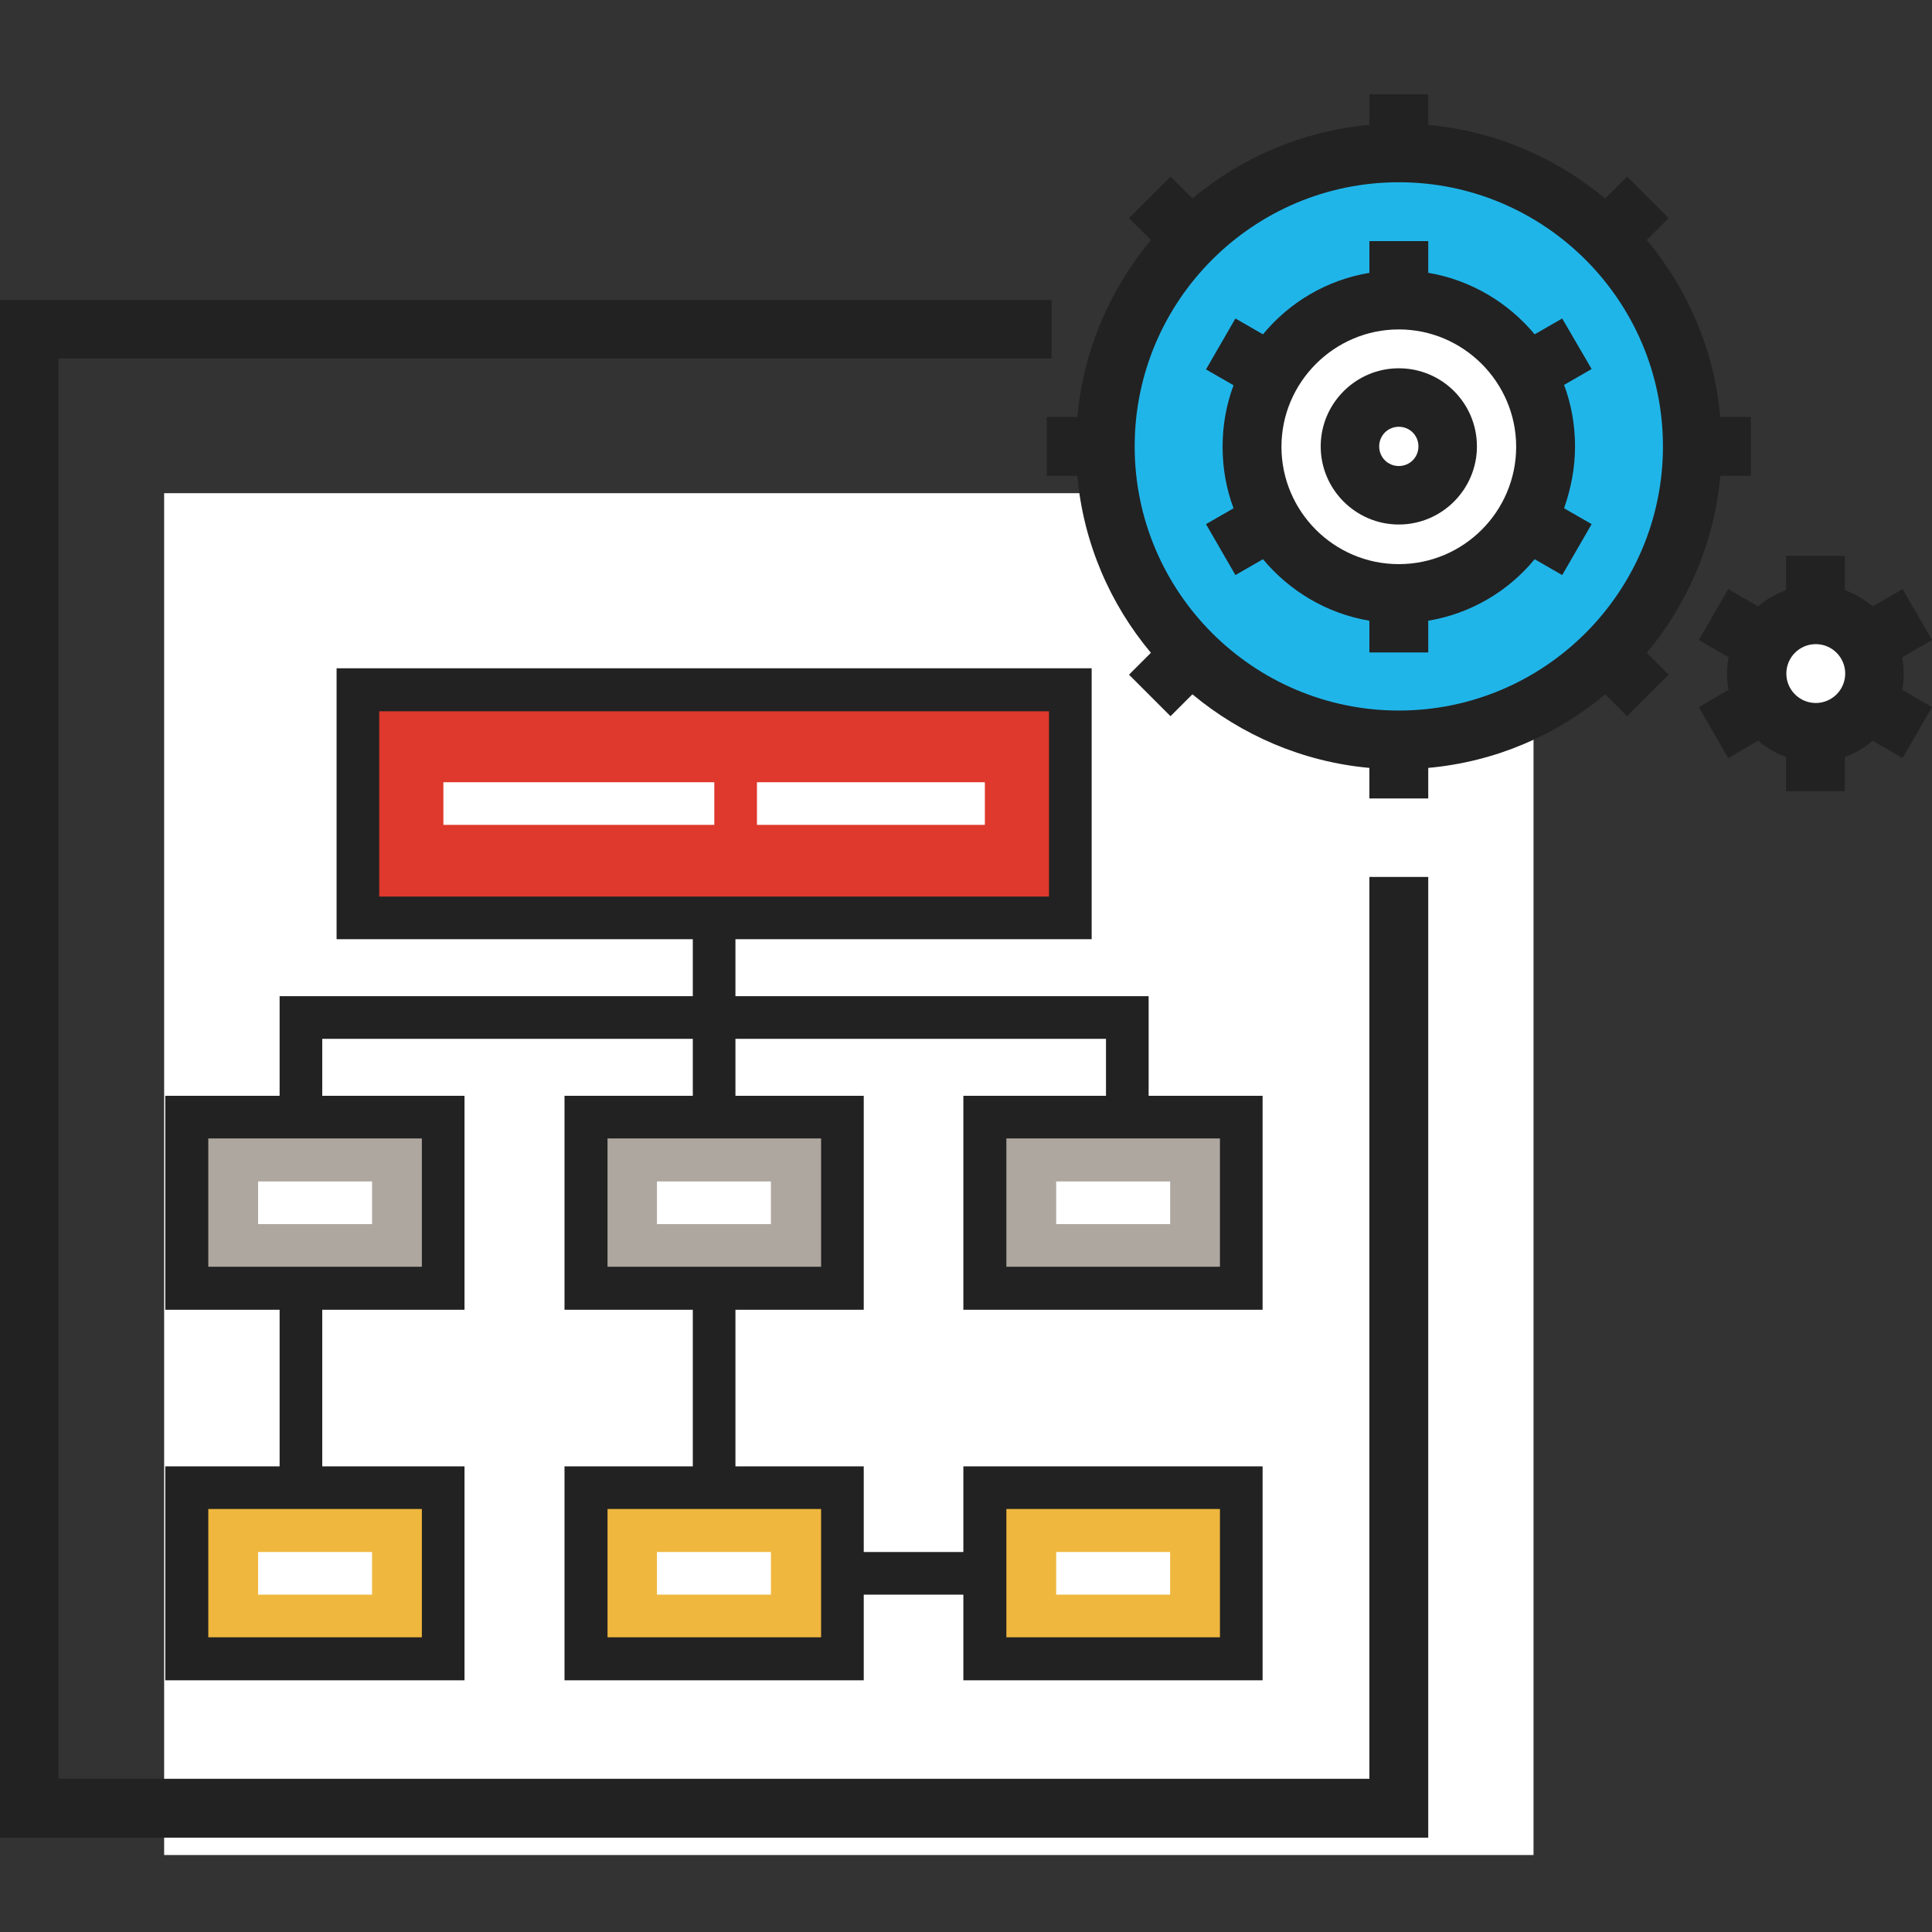 <?xml version="1.0" encoding="utf-8"?>
<!-- Generator: Adobe Illustrator 23.0.1, SVG Export Plug-In . SVG Version: 6.00 Build 0) -->
<svg version="1.1" id="Layer_1" xmlns="http://www.w3.org/2000/svg" xmlns:xlink="http://www.w3.org/1999/xlink" x="0px" y="0px" viewBox="0 0 512 512" style="enable-background:new 0 0 512 512;" xml:space="preserve">
	<rect x="0" y="0" width="512" height="512" fill="#333333" stroke="none"/>
	<style type="text/css">
		.st0 {
			fill: #FFFFFF;
		}
		.st1 {
			fill: #EFB73E;
		}
		.st2 {
			fill: #AEA79F;
		}
		.st3 {
			fill: #DF382C;
		}
		.st4 {
			fill: #222222;
		}
		.st5 {
			fill: #20B5E9;
		}
	</style>
	<rect x="43.5" y="130.7" class="st0" width="362.9" height="360.9"/>
	<g>
		<polygon class="st1" points="329,394.3 329,439.6 261,439.6 261,394.3 298.8,394.3 	"/>
		<polygon class="st2" points="329,296.1 329,341.4 261,341.4 261,296.1 298.8,296.1 	"/>
		<polygon class="st3" points="283.7,182.8 283.7,243.2 189.2,243.2 94.8,243.2 94.8,182.8 	"/>
		<polygon class="st1" points="223.2,394.3 223.2,439.6 155.3,439.6 155.3,394.3 189.2,394.3 	"/>
		<g>
			<polygon class="st2" points="189.2,296.1 223.2,296.1 223.2,341.4 189.2,341.4 155.3,341.4 155.3,296.1 		"/>
			<polygon class="st1" points="117.5,394.3 117.5,439.6 49.5,439.6 49.5,394.3 79.7,394.3 		"/>
		</g>
		<polygon class="st2" points="117.5,296.1 117.5,341.4 49.5,341.4 49.5,296.1 79.7,296.1 	"/>
		<path
			class="st4"
			d="M255.3,388.6v22.7h-26.4v-22.7h-34v-41.5h34v-56.7h-34v-15.1h98.2v15.1h-37.8v56.7h79.3v-56.7h-30.2l0-26.4
		H194.9v-15.1h94.4v-71.8H89.2v71.8h94.4V264H74.1v26.4H43.8v56.7h30.3v41.5H43.8v56.7h79.3v-56.7H85.4v-41.5h37.7v-56.7H85.4v-15.1
		h98.2v15.1h-34v56.7h34v41.5h-34v56.7h79.3v-22.7h26.4v22.7h79.3v-56.7H255.3z M323.3,301.7v34h-56.6v-34H323.3z M111.8,399.9v34
		H55.2v-34H111.8z M111.8,301.7v34H55.2v-34H111.8z M100.5,237.6v-49.1H278v49.1H100.5z M161,335.7v-34h56.6v34H161z M217.6,433.9
		H161v-34h56.6V433.9z M323.3,433.9h-56.6v-34h56.6V433.9z"/>
		<g>
			<rect x="117.5" y="207.3" class="st0" width="71.8" height="11.3"/>
			<rect x="200.6" y="207.3" class="st0" width="60.4" height="11.3"/>
			<rect x="68.4" y="313.1" class="st0" width="30.2" height="11.3"/>
			<rect x="174.1" y="313.1" class="st0" width="30.2" height="11.3"/>
			<rect x="279.9" y="313.1" class="st0" width="30.2" height="11.3"/>
			<rect x="279.9" y="411.3" class="st0" width="30.2" height="11.3"/>
			<rect x="174.1" y="411.3" class="st0" width="30.2" height="11.3"/>
			<rect x="68.4" y="411.3" class="st0" width="30.2" height="11.3"/>
		</g>
	</g>
	<g>
		<circle class="st5" cx="370.7" cy="118.3" r="77.8"/>
		<g>
			<circle class="st0" cx="370.7" cy="118.3" r="38.9"/>
			<circle class="st0" cx="370.7" cy="118.3" r="13"/>
			<circle class="st0" cx="481.2" cy="178.5" r="15.6"/>
		</g>
	</g>
	<g>
		<path class="st4" d="M15.6,95h263.1V79.5H0V487h378.5V232.4h-15.6v239H15.5V95H15.6z"/>
		<path
			class="st4"
			d="M455.9,126.1h8.1v-15.6h-8.1c-1.6-17.8-8.7-34-19.5-46.9l5.8-5.8l-11-11l-5.8,5.8
		c-13-10.8-29.2-17.9-46.9-19.5V25h-15.6v8.1c-17.8,1.6-34,8.7-46.9,19.5l-5.8-5.8l-11,11l5.8,5.8c-10.8,13-17.9,29.2-19.5,46.9
		h-8.1v15.6h8.1c1.6,17.8,8.7,34,19.5,46.9l-5.8,5.8l11,11l5.8-5.8c13,10.8,29.2,17.9,46.9,19.5v8.1h15.6v-8.1
		c17.8-1.6,34-8.7,46.9-19.5l5.8,5.8l11-11l-5.8-5.8C447.2,160.1,454.3,143.9,455.9,126.1z M370.7,188.3c-38.6,0-70-31.4-70-70
		s31.4-70,70-70s70,31.4,70,70S409.3,188.3,370.7,188.3z"/>
		<path
			class="st4"
			d="M417.4,118.3c0-5.7-1-11.2-2.9-16.3l7.3-4.2L414,84.4l-7.3,4.2c-7-8.4-16.9-14.4-28.2-16.3v-8.4h-15.6v8.4
		c-11.3,1.9-21.2,7.8-28.2,16.3l-7.3-4.2l-7.8,13.5l7.3,4.2c-1.9,5.1-2.9,10.5-2.9,16.3s1,11.2,2.9,16.3l-7.3,4.2l7.8,13.5l7.3-4.2
		c7,8.4,16.9,14.4,28.2,16.3v8.4h15.6v-8.4c11.3-1.9,21.2-7.8,28.2-16.3l7.3,4.2l7.8-13.5l-7.3-4.2
		C416.3,129.5,417.4,124.1,417.4,118.3z M370.7,149.5c-17.2,0-31.1-14-31.1-31.1s14-31.1,31.1-31.1s31.1,14,31.1,31.1
		S387.9,149.5,370.7,149.5z"/>
		<path class="st4" d="M370.7,97.6c-11.4,0-20.7,9.3-20.7,20.7s9.3,20.7,20.7,20.7s20.7-9.3,20.7-20.7S382.2,97.6,370.7,97.6z
		 M370.7,123.5c-2.9,0-5.2-2.3-5.2-5.2s2.3-5.2,5.2-5.2s5.2,2.3,5.2,5.2S373.6,123.5,370.7,123.5z"/>
		<path
			class="st4"
			d="M504.5,178.5c0-1.5-0.1-2.9-0.4-4.3l7.9-4.6l-7.8-13.5l-7.9,4.6c-2.2-1.8-4.6-3.3-7.4-4.3v-9.1h-15.6v9.1
		c-2.7,1-5.2,2.4-7.4,4.3l-7.9-4.6l-7.8,13.5l7.9,4.6c-0.3,1.4-0.4,2.8-0.4,4.3s0.1,2.9,0.4,4.3l-7.9,4.6l7.8,13.5l7.9-4.6
		c2.2,1.8,4.6,3.3,7.4,4.3v9.1h15.6v-9.1c2.7-1,5.2-2.4,7.4-4.3l7.9,4.6l7.8-13.5l-7.9-4.6C504.4,181.4,504.5,179.9,504.5,178.5z
		 M481.2,186.3c-4.3,0-7.8-3.5-7.8-7.8s3.5-7.8,7.8-7.8s7.8,3.5,7.8,7.8S485.5,186.3,481.2,186.3z"/>
	</g>
</svg>
